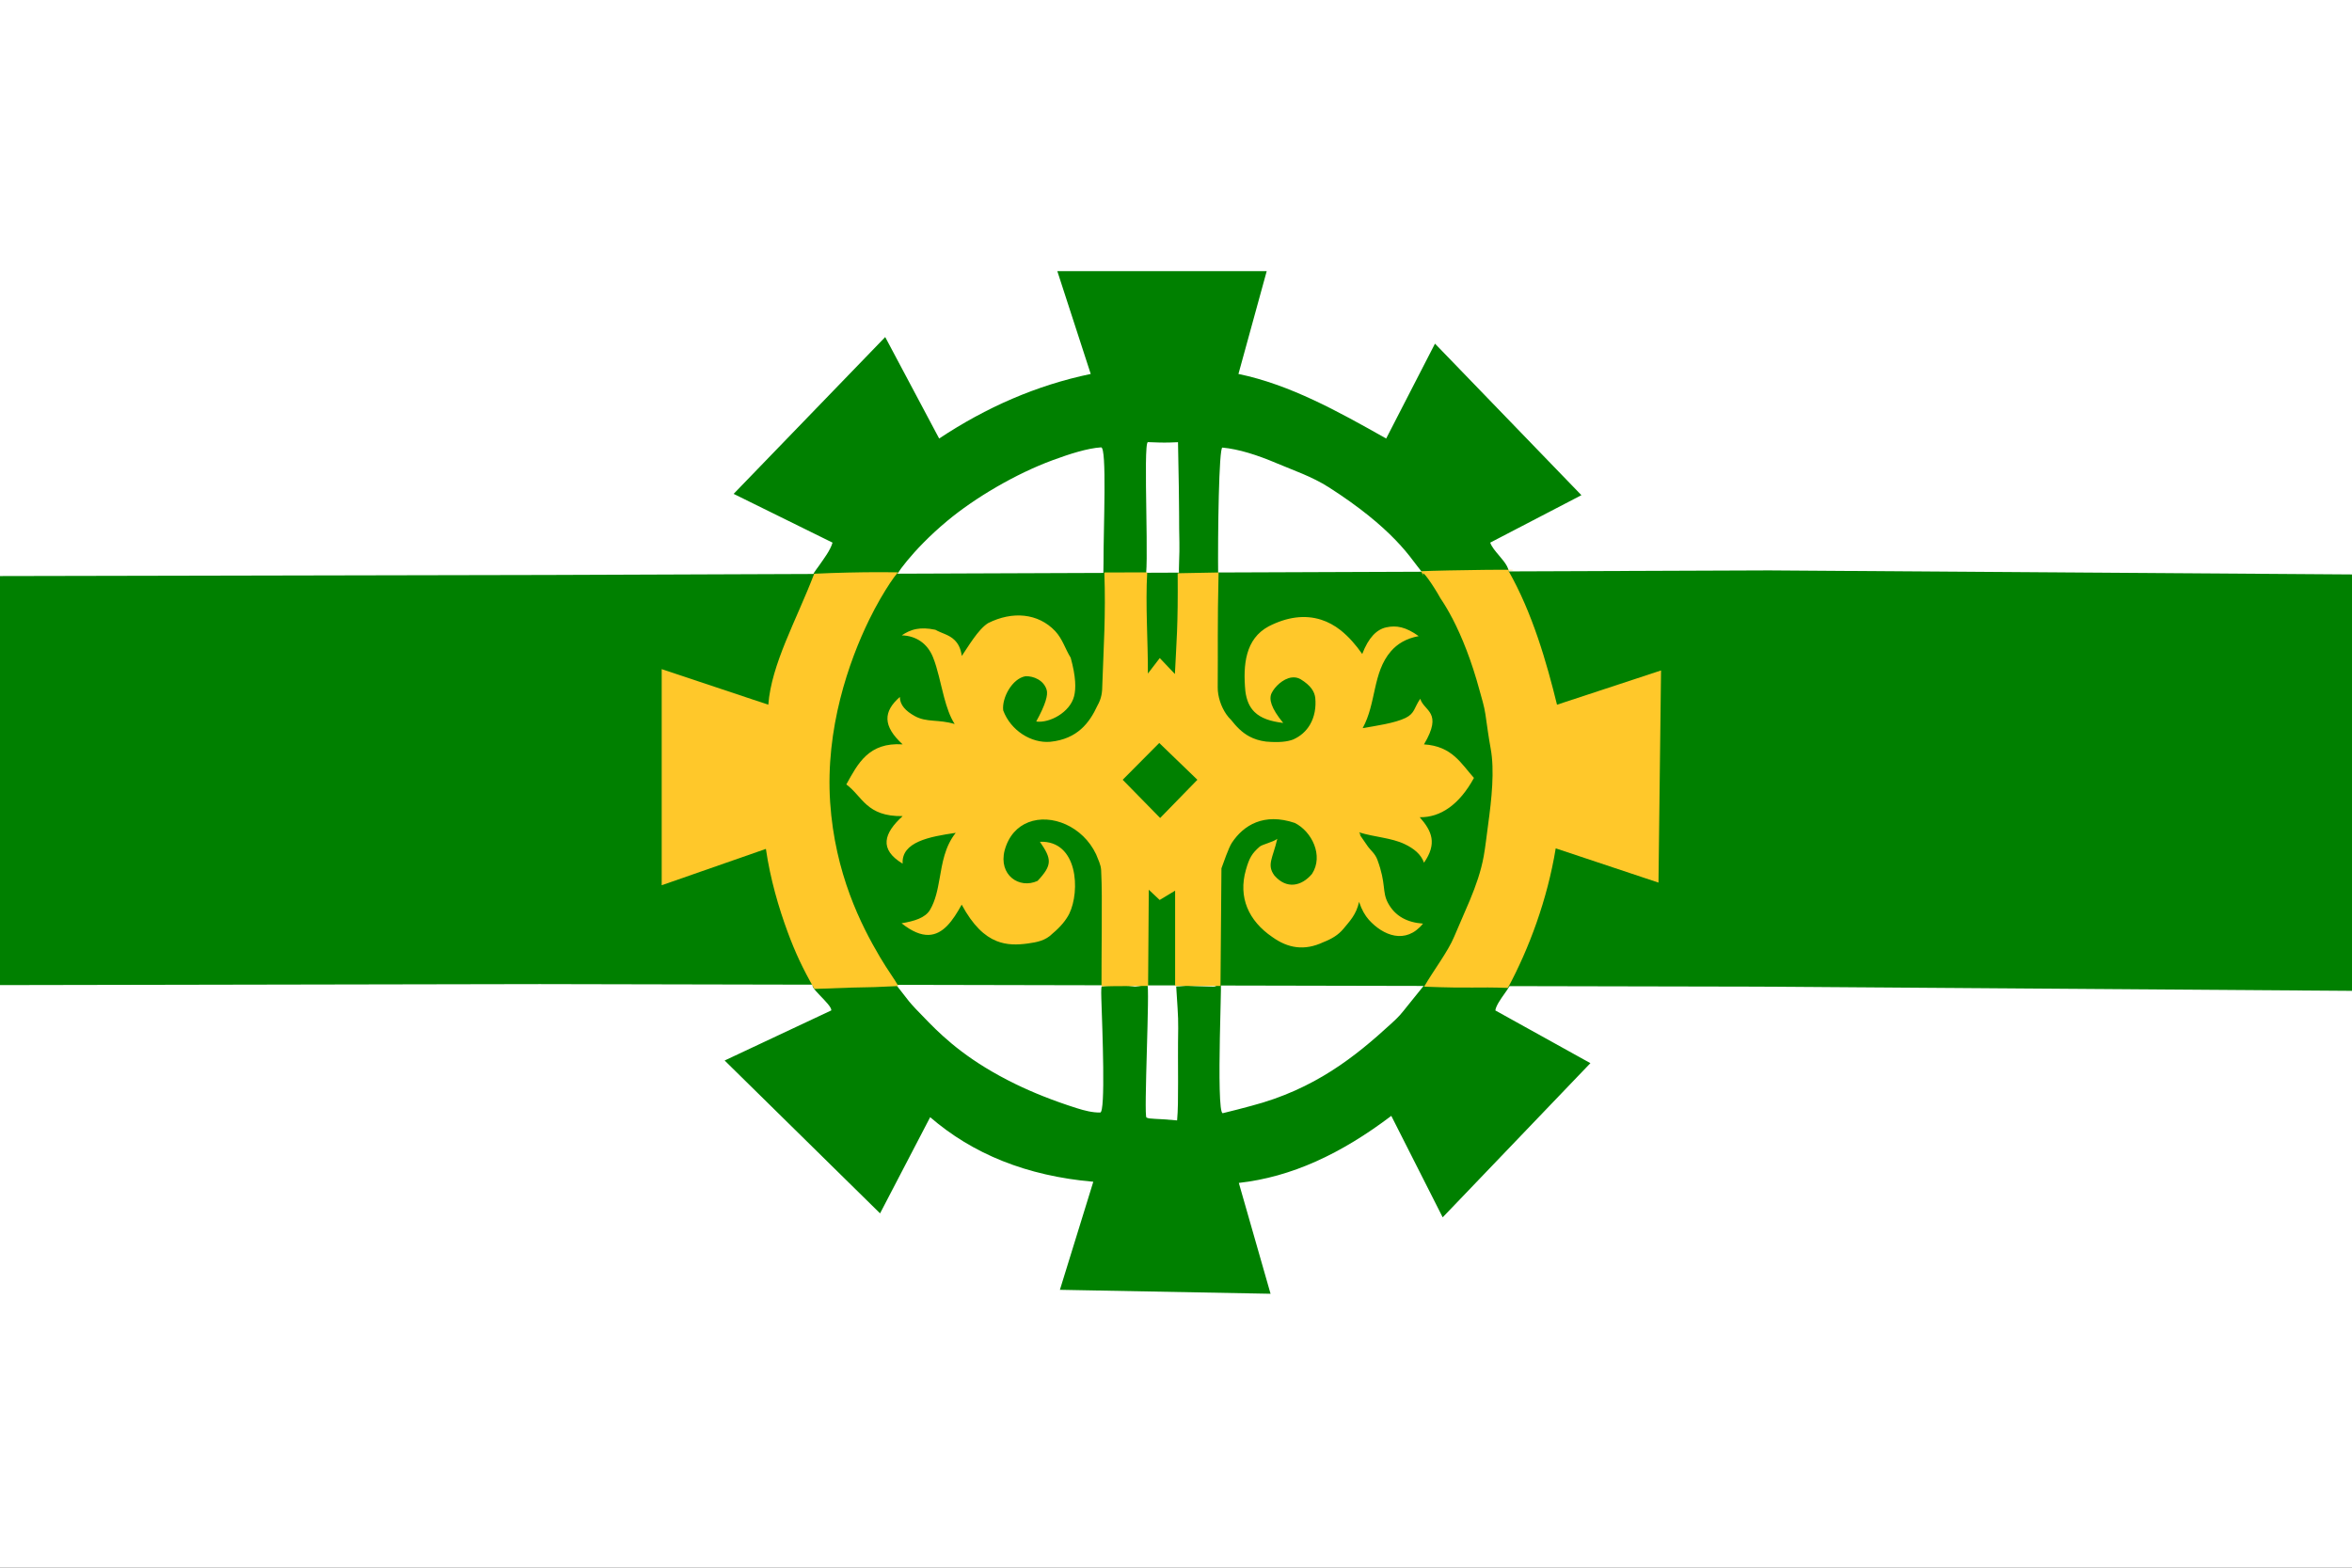 <?xml version="1.0" encoding="UTF-8" standalone="no"?>
<!-- Created with Inkscape (http://www.inkscape.org/) -->

<svg
   xmlns:dc="http://purl.org/dc/elements/1.1/"
   xmlns:cc="http://creativecommons.org/ns#"
   xmlns:rdf="http://www.w3.org/1999/02/22-rdf-syntax-ns#"
   xmlns:svg="http://www.w3.org/2000/svg"
   xmlns="http://www.w3.org/2000/svg"
   xmlns:sodipodi="http://sodipodi.sourceforge.net/DTD/sodipodi-0.dtd"
   xmlns:inkscape="http://www.inkscape.org/namespaces/inkscape"
   id="svg2"
   version="1.1"
   inkscape:version="0.48.2 r9819"
   width="900"
   height="600"
   sodipodi:docname="Flag of Argun (Chechnya).svg">
  <rect width="100%" height="100%" fill="#333333" stroke="none"/>
  <defs
     id="defs6" />
  <sodipodi:namedview
     pagecolor="#ffffff"
     bordercolor="#666666"
     borderopacity="1"
     objecttolerance="10"
     gridtolerance="10"
     guidetolerance="10"
     inkscape:pageopacity="0"
     inkscape:pageshadow="2"
     inkscape:window-width="1920"
     inkscape:window-height="1028"
     id="namedview4"
     showgrid="false"
     inkscape:zoom="0.62933331"
     inkscape:cx="257.2976"
     inkscape:cy="243.92513"
     inkscape:window-x="-8"
     inkscape:window-y="-8"
     inkscape:window-maximized="1"
     inkscape:current-layer="svg2" />
  <rect
     style="fill:#ffffff;fill-opacity:1;fill-rule:evenodd;stroke:#000000;stroke-width:1.265;stroke-miterlimit:4;stroke-opacity:1;stroke-dasharray:none"
     id="rect3000"
     width="908.898"
     height="608.581"
     x="-4.767"
     y="-3.814" />
  <path
     sodipodi:nodetypes="cccccssssssssccscsssssssscccccccccccc"
     inkscape:connector-curvature="0"
     id="path3774"
     d="m 336.76,464.391 -59.474,-58.504 40.796,-19.165 c 0.397,-2.281 -9.864,-9.819 -6.455,-9.946 12.808,-0.124 22.412,-0.133 30.804,-0.467 6.088,7.609 3.909,5.762 12.983,14.99 6.536,6.646 15.951,15.22 33.237,23.631 6.51,3.168 14.173,6.275 23.295,9.17 3.123,0.991 6.107,1.738 9.053,1.698 2.099,-0.029 0.83,-31.477 0.422,-43.901 -0.097,-2.95 0.023,-4.293 0.157,-4.326 1.817,-0.446 8.884,-0.38 10.389,-0.255 3.437,0.284 0.938,0.654 7.034,-0.506 1.111,-0.211 -1.431,50.816 -0.283,50.903 1.209,0.682 3.551,0.295 11.704,1.099 0.685,-7.415 0.167,-20.174 0.42,-35.269 0.085,-5.053 -0.477,-10.396 -0.765,-16.006 1.897,-0.007 3.238,-0.345 4.62,-0.26 3.964,0.243 7.281,0.223 9.697,0.345 1.258,0.064 2.548,-2.1 2.781,-0.636 0.107,0.675 -0.206,10.435 -0.398,20.422 -0.256,13.276 -0.275,28.964 1.145,28.635 3.734,-0.865 7.356,-1.877 10.921,-2.811 24.172,-6.332 39.741,-18.828 53.471,-31.426 3.183,-2.921 3.417,-3.243 6.793,-7.483 1.446,-1.816 3.468,-4.349 6.544,-8.113 11.438,-0.638 21.22,0.705 31.743,0.268 2.135,-0.119 -4.793,6.764 -5.196,10.244 l 36.373,20.174 -56.525,59.009 -19.661,-38.835 c -19.266,14.571 -38.18,23.404 -58.347,25.66 l 12.144,42.426 -80.609,-1.513 12.78,-41.356 c -25.596,-2.244 -46.16,-10.664 -62.423,-24.713 z"
     style="fill:#008000;fill-opacity:1;stroke:none" />
  <path
     sodipodi:nodetypes="ccccccccccccsscscsssssscscssssssssssssscc"
     inkscape:connector-curvature="0"
     id="path3776"
     d="m 318.574,207.679 -37.847,-18.661 58,-60.017 20.644,38.835 c 17.984,-11.929 37.236,-20.39 57.999,-24.713 l -12.78,-39.339 80.118,2e-5 -10.813,39.339 c 19.609,4.068 37.82,14.15 56.525,24.713 l 18.678,-36.313 56.033,58 -34.898,18.156 c 0.543,1.608 2.013,3.316 3.476,5.041 2.246,2.648 4.478,5.338 3.32,7.775 -0.097,0.204 1.364,0.147 0.533,0.297 -4.78,0.848 -9.618,0.951 -14.459,0.895 -5.851,-0.068 -11.216,-0.117 -16.978,0.381 -0.729,-1.801 -2.893,-4.103 -5.323,-7.383 -3.614,-4.88 -8.852,-10.692 -17.124,-17.35 -4.222,-3.398 -9.233,-7.016 -15.222,-10.843 -6.47,-4.134 -13.565,-6.483 -19.792,-9.134 -7.642,-3.253 -14.687,-5.477 -20.911,-6.053 -1.332,-0.123 -1.799,32.706 -1.625,49.546 0.057,5.478 -10.573,0.203 -14.972,0.541 -0.185,-4.626 0.261,-9.254 0.14,-13.793 -0.212,-7.934 0.086,-9.133 -0.532,-38.355 -0.982,0.041 -1.968,0.079 -2.955,0.111 -3.172,0.103 -5.375,-0.034 -8.553,-0.14 -2.015,-0.067 0.784,53.006 -1.242,52.506 -3.008,-0.741 -7.373,-0.379 -10.798,-0.163 -2.095,0.132 -3.838,0.21 -4.702,-0.053 -0.521,-0.159 -0.245,-2.772 -0.254,-6.041 -0.035,-13.362 1.361,-44.404 -0.938,-44.248 -5.325,0.361 -12.008,2.514 -18.47,4.892 -14.209,5.229 -29.757,14.395 -40.451,23.307 -13.569,11.308 -20.743,22.058 -19.794,22.038 1.507,-0.031 -7.525,0.373 -13.212,0.304 -7.162,-0.088 -14.228,-0.862 -17.672,-1.154 -1.573,-0.133 0.493,-2.392 1.521,-3.881 2.077,-3.008 4.456,-6.041 5.328,-9.043 z"
     style="fill:#008000;stroke:none" />
  <path
     style="fill:#008000;fill-opacity:1;stroke:none"
     d="m -1.043,220.481 211.191,-0.426 466.769,-1.746 223.221,1.55 c 3.313,138.299 -0.748,49.211 0.303,159.373 l -227.509,-1.618 -466.365,-0.969 -208.459,0.386 C 0.555,235.544 -1.765,273.211 -1.043,220.481 z"
     id="path3782"
     inkscape:connector-curvature="0"
     sodipodi:nodetypes="ccccccccc" />
  <path
     style="fill:none;stroke:none;stroke-width:2.242;stroke-linecap:butt;stroke-linejoin:miter;stroke-miterlimit:4;stroke-opacity:1;stroke-dasharray:none"
     d="m 467.395,425.76 0,-48.858"
     id="path3758"
     inkscape:connector-curvature="0"
     sodipodi:nodetypes="cc" />
  <path
     style="fill:none;stroke:none;stroke-width:2.242;stroke-linecap:butt;stroke-linejoin:miter;stroke-miterlimit:4;stroke-opacity:1;stroke-dasharray:none"
     d="m 421.517,377.616 -0.348,47.431 0,1.261"
     id="path3760"
     inkscape:connector-curvature="0"
     sodipodi:nodetypes="ccc" />
  <path
     style="fill:none;stroke:none;stroke-width:2.242;stroke-linecap:butt;stroke-linejoin:miter;stroke-miterlimit:4;stroke-opacity:1;stroke-dasharray:none"
     d="m 438.895,427.9 0.695,-51.354"
     id="path3762"
     inkscape:connector-curvature="0" />
  <path
     style="fill:none;stroke:none;stroke-width:2.242;stroke-linecap:butt;stroke-linejoin:miter;stroke-miterlimit:4;stroke-opacity:1;stroke-dasharray:none"
     d="m 449.322,428.792 0.348,-50.998"
     id="path3764"
     inkscape:connector-curvature="0"
     sodipodi:nodetypes="cc" />
  <path
     style="fill:none;stroke:none;stroke-width:2.242;stroke-linecap:butt;stroke-linejoin:miter;stroke-miterlimit:4;stroke-opacity:1;stroke-dasharray:none"
     d="m 466.005,219.452 1.043,-48.323"
     id="path3768"
     inkscape:connector-curvature="0"
     sodipodi:nodetypes="cc" />
  <path
     style="fill:none;stroke:none;stroke-width:2.242;stroke-linecap:butt;stroke-linejoin:miter;stroke-miterlimit:4;stroke-opacity:1;stroke-dasharray:none"
     d="m 439.243,221.057 0,-52.067"
     id="path3770"
     inkscape:connector-curvature="0" />
  <path
     style="fill:none;stroke:none;stroke-width:2.242;stroke-linecap:butt;stroke-linejoin:miter;stroke-miterlimit:4;stroke-opacity:1;stroke-dasharray:none"
     d="m 450.712,220.7 0,-51.711"
     id="path3772"
     inkscape:connector-curvature="0" />
  <path
     sodipodi:nodetypes="ccccccccssscc"
     inkscape:connector-curvature="0"
     id="path3778"
     d="m 311.631,378.486 c -4.465,-7.779 -7.327,-13.95 -10.182,-21.647 -3.531,-9.552 -6.695,-20.431 -8.374,-31.943 l -39.873,13.913 0,-82.713 40.796,13.617 c 1.189,-15.595 10.642,-32.08 17.567,-50.129 17.354,-0.842 35.339,-0.6 32.425,-0.441 0.534,-1.949 -5.741,6.476 -11.393,18.045 -7.751,15.865 -16.831,41.688 -14.935,69.92 1.825,27.178 11.825,46.956 19.046,59.166 3.036,5.134 5.731,8.676 7.058,11.116 -19.006,0.903 -3.779,4e-4 -32.134,1.095 z"
     style="fill:#ffc82a;fill-opacity:1;stroke:none" />
  <path
     sodipodi:nodetypes="ccccccccssssssssccc"
     inkscape:connector-curvature="0"
     id="path3780"
     d="m 543.76,218.615 c 9.416,-0.413 43.709,-0.865 33.401,-0.261 9.254,16.249 14.702,35.345 18.631,51.359 l 39.813,-13.113 -0.983,81.2 -39.322,-13.113 c -3.201,19.54 -10.169,38.305 -18.302,53.417 -12.59,-0.453 -13.074,0.249 -32.054,-0.47 3.722,-6.411 9.086,-13.361 11.485,-19.105 2.06,-4.933 4.158,-9.5 6.019,-13.991 2.307,-5.566 4.25,-11.015 5.311,-16.899 0.654,-3.632 1.091,-7.753 1.674,-12.007 1.362,-9.943 2.51,-20.775 0.984,-29.095 -0.792,-4.319 -1.378,-8.704 -2.007,-13.087 -0.465,-3.237 -1.439,-6.215 -2.21,-9.072 -1.578,-5.85 -3.282,-11.007 -5.01,-15.516 -3.536,-9.229 -7.17,-15.741 -10.02,-19.915 -2.444,-4.497 -7.824,-12.324 -6.426,-8.44 z"
     style="fill:#ffc82a;fill-opacity:1;stroke:none" />
  <path
     style="fill:none;stroke:none;stroke-width:1.773px;stroke-linecap:butt;stroke-linejoin:miter;stroke-opacity:1"
     d="m 200.609,377.139 108.56,0.113 1.477,0.002 0.521,5.4e-4 m 32.521,0.161 3.272,-0.124 198.027,0.205 m 32.845,0.034 109.384,0.113"
     id="path3786"
     inkscape:connector-curvature="0"
     sodipodi:nodetypes="ccccccccc" />
  <path
     sodipodi:type="arc"
     style="fill:#000000;fill-opacity:0;fill-rule:evenodd;stroke:none;stroke-width:0.953;stroke-miterlimit:4;stroke-opacity:1;stroke-dasharray:none"
     id="path2984"
     sodipodi:cx="485.43433"
     sodipodi:cy="570.24628"
     sodipodi:rx="62.963455"
     sodipodi:ry="47.073624"
     d="m 548.398,570.246 a 62.963,47.074 0 1 1 -125.927,0 62.963,47.074 0 1 1 125.927,0 z"
     transform="matrix(2.011,0,0,2.754,-531.893,-1271.928)" />
  <path
     style="fill:none;stroke:none;stroke-width:2.242;stroke-linecap:butt;stroke-linejoin:miter;stroke-miterlimit:4;stroke-opacity:1;stroke-dasharray:none"
     d="M 336.76,464.391 279.744,406.895 318.083,386.721 c -2.68,-3.401 -5.146,-6.904 -7.403,-10.525 -9.167,-14.707 -14.9,-31.385 -17.605,-51.3 l -39.873,13.913 0,-82.713 40.796,13.617 c 1.496,-19.621 11.065,-40.517 24.576,-62.035 l -37.847,-18.661 58,-60.017 20.644,38.835 c 17.984,-11.929 37.236,-20.39 57.999,-24.713 l -12.78,-39.339 80.118,2e-5 -10.813,39.339 c 19.609,4.068 37.82,14.15 56.525,24.713 l 18.678,-36.313 56.033,58 -34.898,18.156 c 14.148,21.256 20.575,41.719 25.559,62.035 l 39.813,-13.113 -0.983,81.2 -39.322,-13.113 c -3.941,24.054 -11.746,44.638 -23.102,62.035 l 36.373,20.174 -56.525,59.008 -19.661,-38.835 c -19.266,14.571 -38.18,23.404 -58.347,25.66 l 12.144,42.426 -80.609,-1.513 12.78,-41.356 c -22.216,-2.938 -42.987,-11.315 -62.423,-24.713 z"
     id="path3756"
     inkscape:connector-curvature="0"
     sodipodi:nodetypes="cccscccccccccccccccccccccccccccccc" />
  <path
     style="fill:none;stroke:none;stroke-width:2.242;stroke-linecap:butt;stroke-linejoin:miter;stroke-miterlimit:4;stroke-opacity:1;stroke-dasharray:none"
     d="m 421.517,219.274 0.348,-48.501"
     id="path3766"
     inkscape:connector-curvature="0"
     sodipodi:nodetypes="cc" />
  <path
     style="fill:#ffc82a;fill-opacity:1;stroke:none"
     d="m 421.496,377.465 c -0.002,-4.026 0.009,-7.525 0.024,-10.727 0.042,-8.643 0.118,-15.111 0.083,-23.883 -0.012,-3.109 -0.08,-6.363 -0.249,-9.829 -0.101,-2.054 -1.119,-4.011 -1.922,-6.052 -5.093,-10.767 -17.166,-15.658 -25.905,-12.259 -4.164,1.619 -7.571,5.121 -9.105,10.765 -2.396,9.371 5.561,14.901 12.605,11.664 5.756,-6.111 5.419,-8.399 0.898,-14.972 14.559,-0.564 15.499,18.851 11.205,27.602 -1.263,2.435 -3.258,4.921 -6.324,7.48 -2.73,2.789 -6.014,3.357 -9.495,3.846 -4.027,0.558 -8.039,0.646 -11.999,-0.951 -4.529,-1.827 -8.988,-5.86 -13.32,-13.917 -3.394,6.19 -7.122,11.447 -12.688,11.59 -2.877,0.074 -6.245,-1.22 -10.311,-4.457 4.884,-0.819 9.077,-2.058 10.894,-5.156 2.062,-3.515 2.88,-7.619 3.631,-11.857 1.07,-6.038 2.001,-12.345 6.198,-17.598 -9.953,1.448 -20.832,3.445 -20.316,11.787 -9.165,-5.498 -7.168,-11.684 0,-18.188 -13.905,0.203 -15.29,-7.5 -21.549,-12.125 4.405,-7.962 8.536,-16.205 21.549,-15.335 -7.649,-7.027 -7.494,-12.523 -1.067,-18.145 0.018,3.107 2.275,5.425 5.727,7.324 4.573,2.515 8.908,1.14 15.25,3.032 -1.806,-2.788 -3.01,-6.385 -4.028,-10.185 -1.421,-5.304 -2.478,-11.004 -4.299,-15.456 -2.125,-5.196 -6.439,-8.138 -11.929,-8.296 1.605,-1.056 3.333,-1.997 5.617,-2.42 1.93,-0.358 4.258,-0.346 7.243,0.281 2.426,1.382 5.267,1.863 7.364,3.959 1.294,1.294 2.304,2.95 2.757,6.066 2.294,-3.294 6.195,-10.152 10.054,-12.564 9.29,-4.667 19.148,-3.862 25.696,3.065 2.849,3.076 3.817,6.827 5.915,10.172 2.046,7.428 2.035,11.831 1.311,14.718 -1.56,6.217 -9.441,10.407 -14.504,9.702 3.627,-6.601 4.566,-10.183 4.006,-12.094 -1.076,-3.671 -4.948,-5.348 -8.091,-5.24 -5.1,0.859 -9.127,8.287 -8.544,13.089 2.925,7.832 10.872,12.628 18.017,12.002 10.398,-1.057 15.015,-7.291 18.024,-13.816 1.646,-2.897 1.872,-5.144 1.902,-8.452 0.465,-13.643 1.341,-26.447 0.763,-42.538 l 16.395,-0.029 c -0.706,12.557 0.308,26.145 0.265,38.719 l 4.547,-5.926 5.793,6.104 c 0.606,-12.917 1.216,-17.788 1.057,-38.568 l 15.65,-0.295 c -0.471,19.687 -0.202,30.117 -0.327,43.928 -0.038,3.509 1.273,7.395 3.235,10.269 0.584,0.855 1.226,1.621 1.907,2.26 1.979,2.51 4.098,4.767 6.997,6.317 1.769,0.946 3.829,1.629 6.324,1.945 5.03,0.442 8.195,0.046 10.392,-0.784 2.916,-1.289 5.027,-3.275 6.424,-5.643 1.792,-3.039 2.409,-6.706 2.045,-10.333 -0.286,-2.323 -1.645,-4.683 -5.654,-7.133 -1.096,-0.615 -2.247,-0.781 -3.379,-0.633 -3.358,0.439 -6.551,3.634 -7.679,6.011 -1.08,2.276 -0.222,5.702 4.454,11.384 -4.826,-0.578 -8.508,-1.77 -10.978,-4.194 -1.889,-1.854 -3.069,-4.43 -3.51,-8.002 -0.952,-10.137 0.027,-19.998 8.909,-24.763 6.966,-3.583 13.831,-4.569 20.148,-2.53 2.568,0.828 5.045,2.156 7.402,4.012 3.12,2.498 5.826,5.598 8.265,9.087 2.394,-6.25 5.51,-9.382 9.163,-10.188 3.93,-0.867 7.5,-0.179 12.446,3.347 -4.844,0.905 -8.203,2.991 -10.639,5.81 -7.058,8.165 -5.522,19.832 -10.804,29.409 4.938,-0.86 12.345,-1.908 16.427,-3.916 3.584,-1.764 3.248,-3.919 5.609,-7.323 1.49,4.868 8.835,4.982 1.432,17.453 10.806,0.688 14.204,7.376 19.116,12.839 -5.596,10.27 -12.866,15.182 -20.752,15.043 4.698,5.312 6.73,10.088 1.636,17.41 -1.129,-3.245 -3.881,-5.449 -7.437,-7.138 -5.079,-2.412 -11.43,-2.638 -17.401,-4.479 2.517,3.683 -2.847,-3.403 3.415,5.478 0.929,1.317 2.708,2.621 3.59,5.009 3.472,9.396 1.685,12.132 4.076,16.574 1.3,2.416 3.122,4.366 5.567,5.729 2.117,1.18 4.702,1.919 7.822,2.138 -6.637,8.167 -15.325,4.547 -20.736,-1.471 -1.411,-1.609 -2.697,-3.731 -3.738,-6.86 -1.036,4.902 -3.696,7.515 -5.942,10.267 -1.978,2.424 -4.62,3.961 -7.701,5.156 -7.269,3.43 -13.561,2.336 -19.548,-1.958 -4.509,-3.073 -7.831,-6.876 -9.613,-11.275 -1.735,-4.282 -2.011,-9.13 -0.504,-14.42 1.314,-4.623 2.304,-6.285 5.255,-8.877 1.01,-0.887 5.199,-1.757 6.761,-3.018 -1.694,7.402 -4.144,9.933 -1.098,14.052 4.642,5.332 10.36,4.142 14.38,-0.62 4.535,-6.99 -0.09,-16.269 -6.583,-19.507 -11.893,-4.009 -19.646,0.911 -24.075,7.587 -1.238,1.866 -3.258,7.791 -3.994,9.775 l -0.369,45.03 -17.357,-0.007 0,-36.465 -5.908,3.566 -4.171,-3.923 -0.261,36.822 z"
     id="path2987"
     inkscape:connector-curvature="0"
     sodipodi:nodetypes="cssscsccccccscscssccccccscsscscsccccscscccccccccccccscsccsccsscsccsccscscscccccscsssscccsccscsccccscccccccc" />
  <path
     style="fill:none;stroke:none;stroke-width:2.242;stroke-linecap:butt;stroke-linejoin:miter;stroke-miterlimit:4;stroke-opacity:1;stroke-dasharray:none"
     d="m 200.465,220.231 106.01,-0.37 4.802,0.077 m 32.12,-0.202 201.414,-0.705 m 32.411,-0.113 109.412,-0.383"
     id="path3784"
     inkscape:connector-curvature="0"
     sodipodi:nodetypes="ccccccc" />
  <path
     style="fill:#008000;stroke:none;stroke-width:1.773px;stroke-linecap:butt;stroke-linejoin:miter;stroke-opacity:1"
     d="m 443.935,313.066 -14.337,-14.622 13.989,-14.087 14.597,14.087 z"
     id="path3790"
     inkscape:connector-curvature="0" />
</svg>

